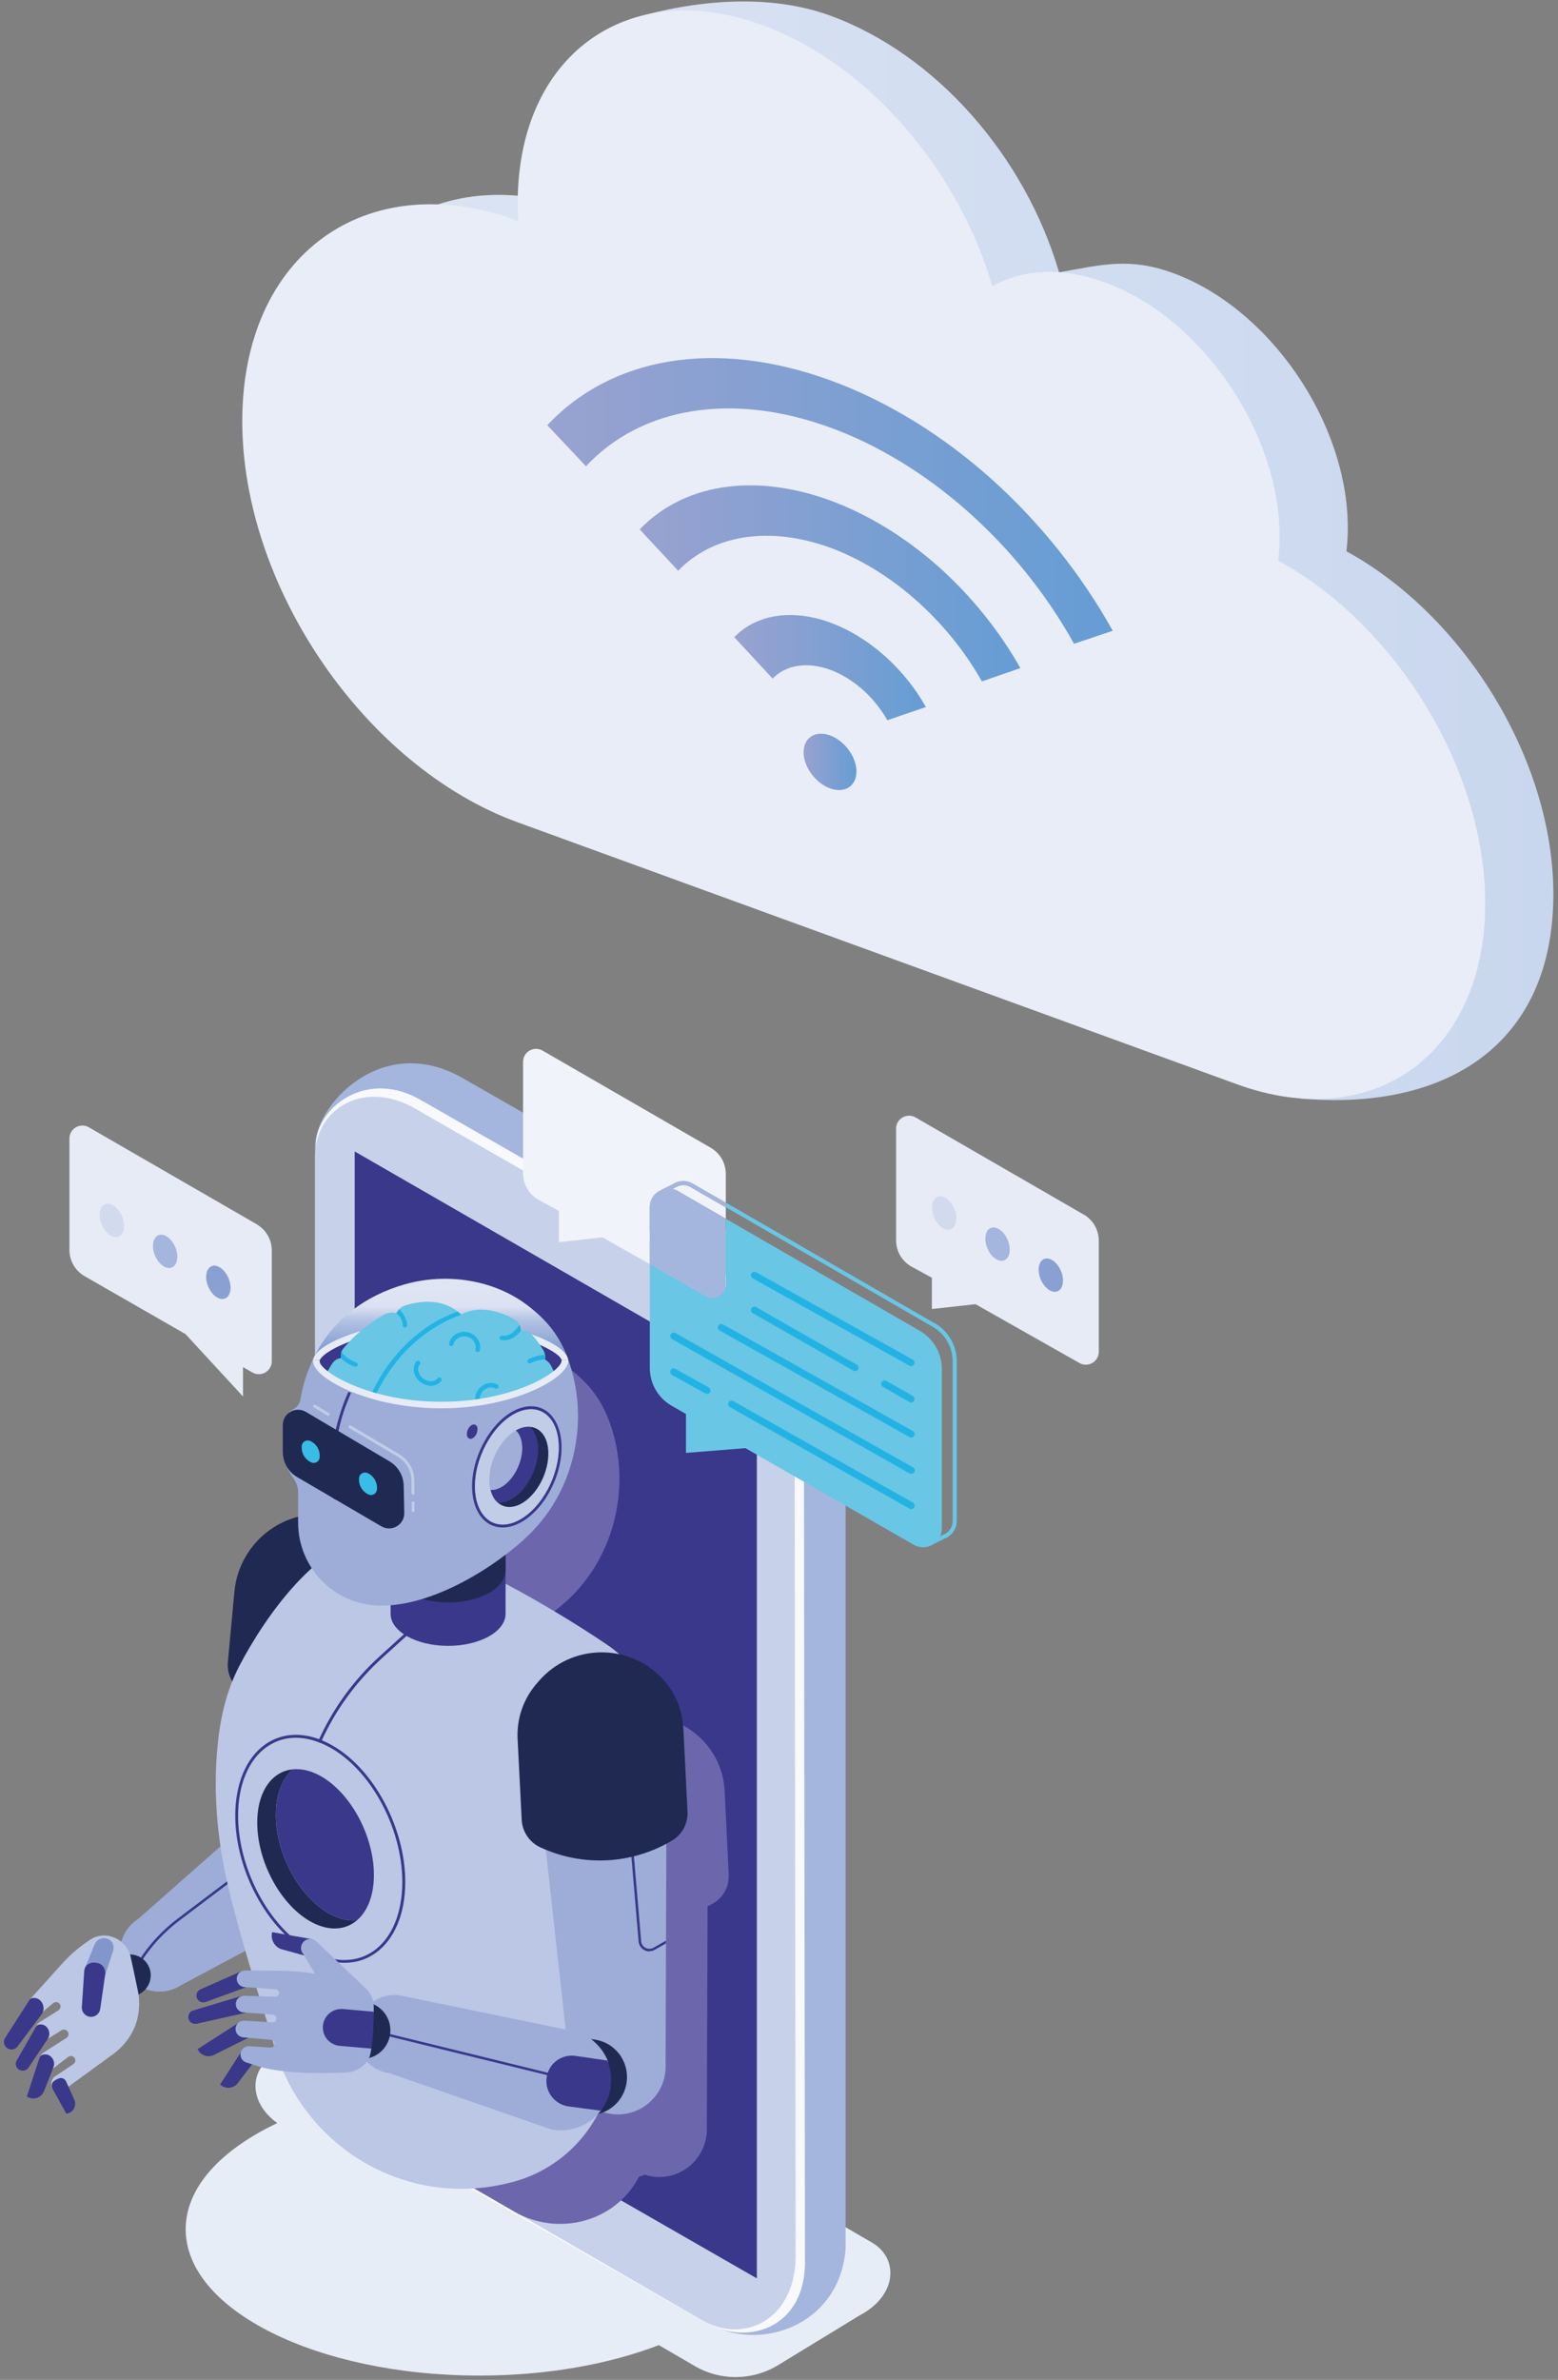 <svg width="171" height="261" viewBox="0 0 171 261" fill="none" xmlns="http://www.w3.org/2000/svg">
    <rect x="0" y="0" width="171" height="261" fill="#808080" stroke="none"/>
    <path
        d="M64.28 23.18C64.28 23.18 64.32 23.2 64.34 23.2C64.3 22.54 64.28 21.89 64.28 21.23C64.28 12.51 64.44 6.8 69.45 2.01C76.17 0.04 84.28 -0.78 91.11 1.71C102.76 5.95 112.53 17.19 116.24 29.87C121.06 29 124.03 28.23 128.73 29.94C139.33 33.8 147.93 46.31 147.93 57.88C147.93 58.77 147.88 59.63 147.78 60.46C160.67 67.51 170.49 83.32 170.49 98.06C170.49 114.49 158.84 121.87 142.8 120.48C127.75 115 80.99 95.23 64.3 89.15C47.61 83.08 34.08 63.38 34.08 45.16C34.08 26.94 47.61 17.09 64.3 23.17L64.28 23.18Z"
        fill="url(#paint0_linear_391_16621)" />
    <path
        d="M56.82 24.21C56.82 24.21 56.86 24.23 56.88 24.23C56.84 23.57 56.82 22.92 56.82 22.26C56.82 6.09 68.83 -2.65 83.64 2.74C95.29 6.98 105.21 18.7 108.91 31.38C112.25 29.53 116.55 29.25 121.25 30.96C131.85 34.82 140.45 47.33 140.45 58.9C140.45 59.79 140.4 60.65 140.3 61.48C153.19 68.53 163.01 84.34 163.01 99.08C163.01 115.51 150.81 124.39 135.76 118.91C120.71 113.43 73.51 96.25 56.81 90.18C40.12 84.11 26.59 64.41 26.59 46.19C26.59 27.97 40.12 18.12 56.81 24.2L56.82 24.21Z"
        fill="#E9EDF7" />
    <path
        d="M84.8 74.42C86.26 72.91 88.62 72.54 91.1 73.45C93.6 74.36 95.95 76.43 97.39 78.99L101.62 77.54C99.21 73.25 95.28 69.79 91.1 68.27C86.95 66.76 83.02 67.36 80.59 69.88L84.8 74.42Z"
        fill="url(#paint1_linear_391_16621)" />
    <path
        d="M74.43 62.6C78.26 58.61 84.49 57.66 91.1 60.06C97.72 62.49 103.95 67.97 107.77 74.73L111.99 73.27C109.68 69.17 106.58 65.34 103.04 62.18C99.39 58.93 95.27 56.41 91.11 54.88C86.94 53.36 82.81 52.88 79.15 53.48C75.62 54.06 72.53 55.64 70.21 58.06L74.43 62.59V62.6Z"
        fill="url(#paint2_linear_391_16621)" />
    <path
        d="M64.32 51.13C70.43 44.59 80.44 43 91.1 46.88C101.77 50.76 111.78 59.63 117.88 70.6L122.13 69.18C118.71 63.04 114.13 57.3 108.88 52.59C103.45 47.72 97.31 43.95 91.1 41.7C84.9 39.44 78.75 38.74 73.32 39.67C68.07 40.56 63.49 42.97 60.07 46.63L64.32 51.14V51.13Z"
        fill="url(#paint3_linear_391_16621)" />
    <path
        d="M94 84.61C94 83.01 92.7 81.24 91.1 80.65C89.5 80.07 88.2 80.89 88.2 82.5C88.2 84.11 89.5 85.87 91.1 86.46C92.7 87.04 94 86.22 94 84.61Z"
        fill="url(#paint4_linear_391_16621)" />
    <g style="mix-blend-mode:multiply">
        <path
            d="M30.43 232.84C27.16 230.45 27.42 226.91 30.15 225.36L40.71 219.18C43.48 217.61 46.8 217.54 49.55 219.14L95.7 245.94C98.67 247.66 98.49 251.76 94.36 253.92L85.21 259.5C82.47 261.08 79.07 261.1 76.32 259.52L72.31 257.19C66.86 259.28 60.04 260.53 52.63 260.53C34.82 260.53 20.38 253.34 20.38 244.48C20.38 239.9 24.24 235.77 30.43 232.84Z"
            fill="#E7EDF7" />
    </g>
    <path
        d="M50.83 118.26L85.89 138.34C90.18 140.79 92.79 145.35 92.81 150.29V246.57C92.25 254.52 84.45 257.6 78.95 255.37L46.36 231.88C42.09 229.4 39.44 224.83 39.44 219.88L35.29 162.72L34.58 125.96C34.37 121.38 41.85 113.06 50.84 118.27L50.83 118.26Z"
        fill="#A4B6DD" />
    <path
        d="M46.52 120.83L81.26 140.72C85.53 143.18 88.2 147.73 88.23 152.67L88.35 247.61C88.61 255.31 82.07 257.39 77.43 254.69L41.78 234.44C37.5 231.95 34.82 227.52 34.83 222.58L34.66 125.76C34.57 121.43 40.41 116.98 46.53 120.85L46.52 120.83Z"
        fill="#F8F9FC" />
    <path
        d="M34.57 126.85V222.17C34.56 227.04 37.21 231.4 41.42 233.86L77.06 254.46C81.64 257.13 87.58 254.43 87.32 246.84L87.21 153.26C87.18 148.39 84.55 143.91 80.33 141.49L46.1 121.89C40.06 118.08 34.56 121.58 34.57 126.84V126.85Z"
        fill="#C7D1EA" />
    <path d="M83.07 151.7V249.87L38.93 224.54V126.28L83.07 151.7Z" fill="#39388A" />
    <g style="mix-blend-mode:multiply">
        <path
            d="M34.57 174.38V222.17C34.56 227.04 37.21 231.4 41.42 233.86L56.45 242.55C61.23 245.31 67.46 243.71 70.07 238.84C70.09 238.81 70.1 238.78 70.12 238.74C70.13 238.73 70.14 238.72 70.15 238.71C70.36 238.66 70.56 238.59 70.76 238.5C71.35 238.68 71.97 238.79 72.62 238.75C75.51 238.6 77.73 236.12 77.58 233.23L77.66 209.06C77.87 208.95 78.07 208.86 78.28 208.74C79.41 208.09 80.06 206.85 79.98 205.56C79.8 201.72 79.64 198.56 79.53 196.39C79.43 194.32 78.58 192.36 77.13 190.86C75.83 189.52 74.2 188.67 72.51 188.3C72.11 187.93 71.69 187.59 71.25 187.29C70.89 187.05 70.53 186.81 70.15 186.56C68.87 185.72 67.47 184.84 66.01 183.96C64.08 182.79 62.04 181.63 60.02 180.55V177.36C60.73 176.83 61.42 176.27 62.07 175.69C67.64 170.74 69.42 162.49 66.8 155.69C65.86 153.27 64.51 151.61 62.43 150.03C58.68 147.17 53.49 146.44 49 147.71C44.69 148.91 41.08 151.58 39.07 155.56C39.04 155.61 39.02 155.66 38.99 155.7C38.98 155.73 38.96 155.75 38.95 155.78C38.96 155.81 38.95 155.82 38.95 155.83C38.94 155.82 38.5 156.81 38.32 157.29C38.24 157.49 38.18 157.69 38.11 157.9C37.82 158.7 37.64 159.49 37.51 160.34C37.44 160.75 37.21 161.12 36.85 161.34C36.57 161.51 36.3 161.68 36.3 161.68L36.28 161.78C35.86 162.08 35.55 162.55 35.55 163.15V166.11C35.55 166.17 35.57 166.23 35.58 166.29V166.33C35.57 166.45 35.6 166.6 35.64 166.74C35.71 167.12 35.85 167.47 36.05 167.8C36.27 168.25 36.53 168.7 36.79 169.07C37.09 169.5 37.24 170.02 37.24 170.54V173.21C36.3 173.45 35.38 173.84 34.56 174.36L34.57 174.38Z"
            fill="#6C67AC" />
    </g>
    <path
        d="M17.81 218.41C16.27 218.52 14.72 217.81 13.84 216.42C12.56 214.4 13.15 211.73 15.17 210.45L31.29 196.24C33.31 194.96 36.22 199.35 37.5 201.36C38.78 203.38 39.26 207.14 37.24 208.43L19.81 217.75C19.19 218.15 18.5 218.36 17.81 218.42V218.41Z"
        fill="#9DADD8" />
    <path
        d="M14.37 216.87L14.14 216.72L15.25 215C16.39 213.23 17.82 211.69 19.5 210.42L32.52 200.59L32.69 200.81L19.67 210.64C18.02 211.89 16.61 213.41 15.49 215.15L14.38 216.87H14.37Z"
        fill="#39388A" />
    <path
        d="M16.54 216.47C16.63 217.74 15.68 218.84 14.42 218.93C13.15 219.02 12.05 218.07 11.96 216.81C11.87 215.54 12.82 214.44 14.08 214.35C15.35 214.26 16.45 215.21 16.54 216.47Z"
        fill="#1F2952" />
    <path
        d="M15.13 218.33C14.88 217.12 14.6 215.78 14.35 214.64C13.91 212.64 11.6 211.61 9.89 212.73C9.87 212.73 9.86 212.75 9.84 212.76C8.81 213.46 7.83 214.24 6.99 215.17L6.57 215.63L3.26 219.3C3.26 219.3 3.21 219.99 3.26 220.33C3.32 220.73 3.87 220.85 4.25 220.8C4.39 220.78 4.54 220.73 4.67 220.65L5.85 219.68C6.1 219.47 6.49 219.57 6.61 219.87C6.7 220.09 6.61 220.34 6.42 220.47L4.37 221.75C3.96 222.01 3.75 222.52 3.91 222.98C4.09 223.46 4.55 223.7 4.99 223.65C5.13 223.63 5.28 223.58 5.41 223.5L6.75 222.66C7.03 222.48 7.41 222.63 7.5 222.95C7.56 223.16 7.47 223.39 7.29 223.5L4.77 225.11C4.36 225.37 4.16 225.88 4.33 226.33C4.51 226.81 4.97 227.05 5.41 227C5.56 226.98 5.7 226.93 5.83 226.85L7.49 225.58C7.75 225.38 8.13 225.49 8.24 225.81C8.31 226.02 8.24 226.25 8.05 226.37L6.09 227.69C5.62 227.99 5.48 228.62 5.78 229.09C6 229.43 6.36 229.3 6.74 229.25C6.89 229.23 7.03 229.18 7.16 229.1L12.55 225.18C13.73 224.26 14.65 223.01 15.04 221.55C15.31 220.5 15.35 219.4 15.13 218.31V218.33Z"
        fill="#BCC6E5" />
    <path
        d="M5.24 223.61L3.16 226.7C2.97 227.04 2.56 227.18 2.21 227.04C1.92 226.92 1.73 226.64 1.73 226.34C1.73 226.24 1.75 226.15 1.79 226.05L3.98 222.22C4.06 222.12 4.18 222.06 4.32 222.03C4.54 222 4.73 222.04 4.89 222.13C5.37 222.39 5.59 223.09 5.24 223.61Z"
        fill="#39388A" />
    <path
        d="M3.24 219.31C3.33 219.2 3.46 219.14 3.62 219.12C4.55 219.02 5.11 220.16 4.56 220.92L1.97 224.37C1.75 224.73 1.3 224.87 0.92 224.69C0.5 224.5 0.31 224 0.51 223.58L3.25 219.31H3.24Z"
        fill="#39388A" />
    <path
        d="M4.36 225.6C4.43 225.44 4.59 225.35 4.79 225.32C5.56 225.18 6.16 226.01 5.86 226.73L4.83 229.34C4.53 230.09 3.62 230.38 2.95 229.92L4.36 225.59V225.6Z"
        fill="#39388A" />
    <path
        d="M5.74 229.03C5.51 228.42 5.92 228.14 6.53 227.91C6.53 227.91 7.06 227.76 7.3 228.37L8.15 230.26C8.46 230.94 8.02 231.72 7.28 231.81L5.74 229.03Z"
        fill="#39388A" />
    <path
        d="M10.66 217.43C10.52 217.45 10.37 217.43 10.22 217.39C9.69 217.21 9.2 216.27 9.37 215.74L10.35 213.32C10.52 212.79 11.1 212.39 11.78 212.62C12.39 212.82 12.58 213.44 12.41 213.97L11.5 216.74C11.37 217.13 11.03 217.39 10.66 217.43Z"
        fill="#8396CC" />
    <path
        d="M10.12 221.18C10.03 221.19 9.94 221.19 9.85 221.18C9.29 221.1 8.91 220.58 8.99 220.03L9.25 216.09C9.33 215.53 9.82 215.13 10.64 215.27C11.34 215.39 11.62 216.01 11.54 216.56L11 220.32C10.93 220.78 10.56 221.13 10.12 221.18Z"
        fill="#39388A" />
    <path
        d="M43.13 183.99C43.01 185.28 42.18 186.4 40.98 186.89C36.29 188.83 30.94 188.35 26.68 185.6L26.6 185.55C25.5 184.84 24.89 183.58 25.01 182.28C25.69 175 25.72 174.56 25.77 174.2C26.05 172.02 27.12 169.99 28.74 168.5C30.34 167.03 32.46 166.13 34.64 166.08C36.98 166.02 39.3 166.92 41.01 168.51C42.85 170.22 43.93 172.68 43.92 175.19C43.92 175.54 43.9 175.9 43.87 176.25C43.82 176.76 43.87 176.57 43.15 183.99H43.13Z"
        fill="#1F2952" />
    <path
        d="M67.06 227.7L67.01 227.94C65.85 233.6 61.5 238.08 55.87 239.4L55.54 239.48C44.09 242.17 32.73 235.07 29.89 223.66C29.81 223.32 29.72 223.01 29.64 222.74C27.83 217.14 25.54 209.62 24.61 204.91C23.78 200.65 23.46 196.29 23.83 191.96C24.11 188.75 24.73 185.65 26.31 182.62C29.26 177 34.95 169.18 40.87 168.49C44.76 168.03 53.89 172.51 61.48 177.09C62.94 177.97 64.33 178.85 65.62 179.7C65.99 179.94 66.36 180.19 66.71 180.43C70.2 182.78 72.22 187.23 72.52 191.42C72.64 193.24 72.8 195.32 72.99 197.53C73.05 198.12 69.66 214.9 67.05 227.71L67.06 227.7Z"
        fill="#BCC6E5" />
    <path
        d="M43.46 195.2C43.52 195.2 43.58 195.18 43.64 195.15C43.77 195.07 43.85 194.91 43.86 194.7C43.88 194.3 43.63 193.84 43.31 193.68C43.17 193.61 43.02 193.6 42.91 193.67C42.78 193.75 42.7 193.91 42.69 194.12C42.67 194.52 42.92 194.98 43.24 195.14C43.32 195.18 43.39 195.2 43.46 195.2Z"
        fill="#BCC6E5" />
    <path
        d="M34.89 191.04C34.99 191.07 35.09 191.11 35.19 191.15C35.23 191.05 35.27 190.95 35.32 190.86C36.87 187.48 39.1 184.42 41.9 181.87L48.29 176.08C48.35 176.02 48.36 175.91 48.3 175.85C48.24 175.79 48.14 175.78 48.07 175.84L41.68 181.64C38.84 184.22 36.59 187.32 35.02 190.75C34.98 190.85 34.93 190.94 34.89 191.04Z"
        fill="#39388A" />
    <path
        d="M33.91 214.16C35.11 214.83 36.32 215.2 37.49 215.25C37.6 215.25 37.71 215.26 37.82 215.26C38.75 215.26 39.63 215.06 40.45 214.65C42.67 213.54 44.12 211.01 44.42 207.71C44.99 201.48 41.38 194.15 36.38 191.37C36.02 191.17 35.67 191 35.32 190.85C35.22 190.81 35.12 190.77 35.02 190.74C33.19 190.06 31.39 190.1 29.85 190.87C27.63 191.98 26.18 194.51 25.88 197.81C25.31 204.03 28.91 211.36 33.91 214.15V214.16ZM26.19 197.84C26.48 194.65 27.87 192.21 29.99 191.16C30.75 190.77 31.59 190.58 32.47 190.58C33.25 190.58 34.07 190.73 34.89 191.04C34.99 191.07 35.09 191.11 35.19 191.15C35.53 191.29 35.88 191.46 36.23 191.65C41.13 194.38 44.66 201.58 44.1 207.69C43.81 210.88 42.43 213.32 40.3 214.38C39.45 214.81 38.51 214.99 37.51 214.95C36.38 214.89 35.23 214.53 34.07 213.89C29.17 211.16 25.64 203.96 26.19 197.85V197.84Z"
        fill="#39388A" />
    <path
        d="M36.37 209.99C32.84 208.18 30.11 203.09 30.29 198.61C30.37 196.53 31.07 194.96 32.14 194.04C29.95 194.26 28.36 196.27 28.241 199.48C28.07 203.96 30.79 209.05 34.32 210.86C36.21 211.83 37.95 211.65 39.18 210.6C38.32 210.68 37.37 210.5 36.37 209.99Z"
        fill="#1F2952" />
    <path
        d="M41.03 206.03C41.2 201.55 38.48 196.46 34.95 194.65C33.95 194.14 33 193.96 32.14 194.04C31.07 194.95 30.37 196.53 30.29 198.61C30.12 203.09 32.84 208.18 36.37 209.99C37.37 210.5 38.32 210.68 39.18 210.6C40.25 209.69 40.95 208.11 41.03 206.03Z"
        fill="#39388A" />
    <path
        d="M55.49 163.05V176.98C55.49 178.93 52.67 180.5 49.18 180.5C45.69 180.5 42.87 178.92 42.87 176.98V162.93L55.48 163.04L55.49 163.05Z"
        fill="#39388A" />
    <path
        d="M55.49 158.29V172.22C55.49 174.17 52.67 175.74 49.18 175.74C45.69 175.74 42.87 174.16 42.87 172.22V158.17L55.48 158.28L55.49 158.29Z"
        fill="#1F2952" />
    <path
        d="M62.27 148.82C61.12 150.39 59.5 151.85 57.77 152.66C54.72 153.93 51.46 154.51 48.16 154.49C44.82 154.47 41.38 153.87 38.36 152.4C36.85 151.66 35.46 150.28 34.43 148.92C36.4 144.81 40.09 142.07 44.47 140.84C48.96 139.58 54.15 140.3 57.9 143.16C59.98 144.75 61.33 146.39 62.27 148.82Z"
        fill="url(#paint5_linear_391_16621)" />
    <path d="M58.77 147.01C58.77 147.07 59.08 151.95 59.08 151.95L62 149.6L61.16 148.06L58.77 147V147.01Z"
        fill="#39388A" />
    <path d="M38.93 146.55L38.07 152.08L34.95 149.97V148.6L38.93 146.55Z" fill="#39388A" />
    <path
        d="M57.54 168.82C52.81 173.02 46.69 176.08 42 176.08H41.73C36.74 176.05 32.72 171.97 32.72 166.98C32.72 165.34 32.72 164.87 32.72 163.68C32.72 163.15 32.56 162.64 32.26 162.21C31.7 161.39 31.04 160.11 31.04 159.47L31.77 154.81C31.77 154.81 32.02 154.66 32.29 154.49C32.65 154.27 32.91 153.9 32.97 153.48C33.11 152.64 33.31 151.84 33.57 151.03C33.64 150.83 33.71 150.63 33.78 150.43C33.96 149.95 34.39 148.95 34.39 148.95C34.39 148.95 36.17 151.33 38.07 151.86C41.3 152.77 44.75 153.95 48.1 153.97C51.41 153.99 54.9 153.66 57.93 152.33C59.68 151.56 61.01 150.35 62.25 148.81C64.87 155.61 63.1 163.86 57.52 168.81L57.54 168.82Z"
        fill="#9DADD8" />
    <path
        d="M38.53 152.76C38.4 153.06 38.27 153.37 38.15 153.68C38.1 153.8 38.05 153.94 38 154.06C37.62 155.01 37.36 155.99 37.15 156.97C36.58 159.5 36.51 162.06 36.89 164.51L36.52 164.29C36.18 161.85 36.28 159.31 36.85 156.79C37.07 155.85 37.35 154.91 37.69 153.98C37.75 153.82 37.8 153.69 37.85 153.56C37.97 153.25 38.11 152.95 38.24 152.64L38.53 152.77V152.76Z"
        fill="#39388A" />
    <path
        d="M45.35 165.84C45.26 165.84 45.19 165.77 45.19 165.68V164.81C45.17 164.72 45.24 164.65 45.33 164.65C45.43 164.65 45.49 164.72 45.49 164.81V165.68C45.51 165.77 45.43 165.84 45.35 165.84Z"
        fill="#C1CCE7" />
    <path
        d="M45.33 163.93C45.24 163.93 45.17 163.86 45.17 163.77L45.15 162.31C45.13 161.25 44.57 160.3 43.66 159.76L38.33 156.61C38.25 156.56 38.23 156.47 38.27 156.39C38.32 156.31 38.41 156.29 38.49 156.33L43.82 159.48C44.83 160.08 45.45 161.13 45.47 162.31L45.49 163.77C45.49 163.86 45.42 163.93 45.33 163.93Z"
        fill="#C1CCE7" />
    <path
        d="M36.03 155.27C36.03 155.27 35.97 155.27 35.95 155.25L34.44 154.35C34.36 154.3 34.34 154.21 34.38 154.13C34.43 154.05 34.52 154.03 34.6 154.07L36.11 154.97C36.19 155.02 36.21 155.11 36.17 155.19C36.14 155.24 36.09 155.27 36.03 155.27Z"
        fill="#C1CCE7" />
    <path
        d="M44.37 165.92C44.4 167.23 42.98 168.05 41.85 167.39L32.63 162C31.64 161.43 31.04 160.37 31.04 159.24V156.28C31.04 154.99 32.45 154.18 33.57 154.84L42.74 160.26C43.7 160.83 44.29 161.84 44.31 162.95L44.37 165.92Z"
        fill="#1F2952" />
    <path
        d="M59.78 154.62C58.83 154.06 57.63 154.09 56.42 154.71C53.75 156.08 51.69 159.93 51.82 163.3C51.89 165.08 52.57 166.47 53.67 167.12C54.12 167.38 54.63 167.52 55.16 167.52C55.76 167.52 56.39 167.36 57.03 167.03C59.7 165.67 61.76 161.81 61.63 158.44C61.56 156.66 60.88 155.27 59.78 154.62ZM56.89 166.75C55.78 167.32 54.7 167.35 53.84 166.85C52.83 166.26 52.21 164.96 52.14 163.3C52.01 160.04 54 156.32 56.57 155.01C57.68 154.44 58.76 154.41 59.62 154.91C60.63 155.5 61.25 156.8 61.32 158.46C61.45 161.72 59.46 165.44 56.89 166.75Z"
        fill="#39388A" />
    <path
        d="M59.62 154.9C58.76 154.4 57.68 154.44 56.57 155C54 156.31 52.02 160.03 52.14 163.29C52.2 164.95 52.82 166.25 53.84 166.84C54.7 167.34 55.78 167.3 56.89 166.74C59.46 165.43 61.44 161.71 61.32 158.45C61.26 156.79 60.64 155.49 59.62 154.9Z"
        fill="#C1CCE7" />
    <path
        d="M51.86 157.74C52.18 157.58 52.42 157.12 52.41 156.72C52.41 156.51 52.32 156.34 52.19 156.27C52.08 156.2 51.94 156.21 51.79 156.28C51.47 156.44 51.23 156.9 51.24 157.3C51.24 157.51 51.33 157.68 51.46 157.75C51.51 157.78 51.57 157.8 51.64 157.8C51.71 157.8 51.79 157.78 51.86 157.74Z"
        fill="#39388A" />
    <path
        d="M58.15 156.47C58.68 156.93 57.73 157.75 57.77 158.79C57.86 161.05 57.27 162.54 55.49 163.45C55.01 163.7 55.06 164.82 54.64 164.79C55.26 165.34 56.14 165.45 57.11 164.96C58.89 164.05 60.27 161.48 60.18 159.22C60.12 157.57 59.29 156.56 58.16 156.48L58.15 156.47Z"
        fill="#1F2952" />
    <path
        d="M59.07 158.75C59.15 161.01 57.78 163.58 56 164.49C55.51 164.73 55.06 164.84 54.63 164.79C54.26 164.48 53.99 164 53.84 163.4C53.82 163.35 54.54 163.09 54.53 163.04C54.48 162.82 54.98 162.59 54.97 162.33C54.88 160.18 54.75 159.69 56.39 158.68C56.43 158.65 56.58 156.9 56.62 156.87C56.68 156.84 56.73 156.81 56.79 156.78C57.27 156.53 57.73 156.45 58.15 156.47C58.67 156.94 59.03 157.71 59.07 158.75Z"
        fill="#39388A" />
    <path
        d="M57.32 158.64C57.38 160.42 56.31 162.45 54.9 163.16C54.53 163.35 54.18 163.43 53.84 163.4C53.82 163.35 53.81 163.31 53.8 163.25C53.75 163.03 53.72 162.78 53.71 162.53C53.62 160.38 54.85 157.97 56.49 156.95C56.531 156.92 56.58 156.9 56.62 156.87C57.02 157.24 57.28 157.84 57.31 158.64H57.32Z"
        fill="#A0AED8" />
    <path
        d="M68.09 231.88C65.2 232.03 62.72 229.81 62.57 226.92L59.69 200.87C59.22 196.99 62.13 193.53 66.03 193.32C69.93 193.11 73.19 196.25 73.14 200.15L73.05 226.36C73.2 229.25 70.98 231.73 68.09 231.88Z"
        fill="#9DADD8" />
    <path
        d="M71.27 214.01C71.08 214.01 70.89 213.96 70.72 213.87C70.36 213.68 70.13 213.33 70.09 212.92L68.68 196.33L68.96 196.31L70.37 212.9C70.4 213.21 70.58 213.48 70.85 213.62C71.12 213.76 71.45 213.76 71.72 213.61L73.09 212.83V213.14L71.86 213.84C71.68 213.94 71.48 213.99 71.28 213.99L71.27 214.01Z"
        fill="#39388A" />
    <path
        d="M67.79 230.54C66.27 232.27 63.64 232.44 61.91 230.93C60.18 229.41 60.01 226.78 61.52 225.05C63.04 223.32 65.67 223.15 67.4 224.66C69.13 226.18 69.3 228.81 67.79 230.54Z"
        fill="#1F2952" />
    <path
        d="M39.05 222.52C39.37 220.16 41.55 218.51 43.91 218.84L61.94 222.55C64.12 222.7 65.91 224.09 66.69 225.97C67.05 226.85 64.81 227.72 64.67 228.72C64.54 229.72 66.53 230.73 65.95 231.47C64.92 232.81 63.31 233.63 61.57 233.63C61.2 233.63 60.82 233.59 60.45 233.51L42.76 227.37C40.4 227.05 38.75 224.87 39.07 222.51L39.05 222.52Z"
        fill="#9DADD8" />
    <path d="M63.52 228.43L40.59 222.81L40.63 222.54L63.56 228.16L63.52 228.43Z" fill="#39388A" />
    <path
        d="M42.07 224.74C40.93 226.04 38.95 226.17 37.64 225.03C36.34 223.89 36.21 221.91 37.35 220.6C38.49 219.3 40.47 219.17 41.78 220.31C43.08 221.45 43.21 223.43 42.07 224.74Z"
        fill="#1F2952" />
    <path
        d="M21.69 224.72L26.43 221.69C26.98 221.45 27.61 221.7 27.84 222.25C28.08 222.8 27.83 223.23 27.28 223.47L23.43 225.39C22.76 225.69 21.98 225.39 21.69 224.72Z"
        fill="#39388A" />
    <path
        d="M26.59 216.14C27.28 216.03 27.73 216.46 27.84 217.15L26.93 217.97L22.51 219.58C22.15 219.68 21.76 219.49 21.62 219.14C21.46 218.76 21.64 218.32 22.03 218.16L26.6 216.14H26.59Z"
        fill="#39388A" />
    <path
        d="M26.51 218.9C27.2 218.86 27.48 219.3 27.52 219.99C27.52 219.99 27.75 220.67 27.06 220.72L21.55 221.95C21.18 222.02 20.81 221.79 20.7 221.43C20.58 221.03 20.8 220.61 21.2 220.49L26.51 218.9Z"
        fill="#39388A" />
    <path
        d="M34.2 214.64C34.12 214.64 34.04 214.63 33.95 214.61L31.04 213.81C30.18 213.62 29.66 212.75 29.87 211.9L34.26 212.67C34.26 212.67 34.87 214.64 34.2 214.64Z"
        fill="#39388A" />
    <path
        d="M24.16 228.61L26.62 224.79C27.03 224.36 27.71 224.34 28.14 224.75C28.57 225.16 28.34 225.62 27.93 226.06L26.03 228.54C25.54 229.08 24.69 229.11 24.16 228.61Z"
        fill="#39388A" />
    <path
        d="M40.14 218.07L34.76 212.96C34.38 212.56 33.76 212.54 33.35 212.92C32.95 213.3 32.93 213.93 33.31 214.33L34.58 216.47C33.36 216.26 32.13 216.15 30.89 216.14L27.02 216.1C26.52 216.03 26.05 216.39 25.99 216.89C25.92 217.39 26.28 217.86 26.78 217.92L30.25 218.16C30.49 218.17 30.66 218.38 30.63 218.62C30.61 218.82 30.43 218.98 30.22 218.98L26.92 218.88C26.42 218.81 25.95 219.17 25.89 219.67C25.82 220.17 26.18 220.64 26.68 220.7L29.97 220.94C30.19 220.96 30.37 221.16 30.35 221.39C30.33 221.64 30.14 221.8 29.91 221.79L26.89 221.61C26.39 221.54 25.92 221.9 25.86 222.4C25.79 222.9 26.15 223.37 26.65 223.43L29.76 223.71C29.99 223.73 30.16 223.93 30.13 224.16C30.11 224.42 29.91 224.58 29.69 224.56L27.45 224.41C26.95 224.34 26.48 224.68 26.4 225.18C26.33 225.68 26.67 226.15 27.17 226.23L28.35 226.61C31.67 227.67 37.98 227.28 37.98 227.28C39 227.29 40.17 226.55 40.54 225.61C40.63 225.39 40.7 225.06 40.76 224.67C40.84 224.17 38.96 223.71 39 223.07C39.05 222.32 41.01 221.36 41.02 220.63C41.02 220.44 41.02 220.26 41.02 220.08C41.02 219.29 40.69 218.56 40.13 218.07H40.14Z"
        fill="#9DADD8" />
    <path
        d="M67.04 228.84C66.91 229.84 66.51 230.74 65.93 231.48L62.4 231.01C60.89 230.8 59.81 229.42 59.99 227.91C60.15 226.48 61.36 225.44 62.76 225.44C62.89 225.44 63.03 225.45 63.17 225.47C64.41 225.65 65.7 225.84 66.66 225.98C67.02 226.86 67.16 227.84 67.02 228.85L67.04 228.84Z"
        fill="#39388A" />
    <path
        d="M41.03 220.63C41.01 221.99 40.94 223.58 40.77 224.67L37.29 224.37C36.18 224.27 35.36 223.31 35.44 222.21C35.51 221.17 36.35 220.37 37.36 220.33C37.46 220.33 37.56 220.33 37.66 220.33C38.06 220.37 39.5 220.49 41.03 220.63Z"
        fill="#39388A" />
    <path
        d="M75 189.51C75.11 191.68 75.27 194.84 75.46 198.68C75.52 199.98 74.87 201.2 73.75 201.86C69.39 204.46 64.02 204.75 59.4 202.64L59.31 202.6C58.12 202.06 57.33 200.89 57.26 199.59C57.06 195.74 56.91 192.77 56.81 190.7C56.7 188.47 57.45 186.3 58.92 184.62L59.17 184.33C62.68 180.31 68.88 180.16 72.59 183.99C74.03 185.48 74.89 187.44 74.99 189.52L75 189.51Z"
        fill="#1F2952" />
    <path
        d="M58.95 147.37C56.64 146.41 52.96 145.49 48.46 145.49H48.41C45.14 145.49 41.67 146.03 38.88 146.98C38.8 147.01 38.72 147.03 38.65 147.06C39.04 146.65 39.47 146.26 39.91 145.9C42.33 145.22 45.33 144.76 48.4 144.76H48.45C51.97 144.76 55.34 145.36 57.89 146.19C58.26 146.55 58.61 146.94 58.95 147.36V147.37Z"
        fill="#E6EBF6" />
    <path
        d="M59.14 148.07C56.65 146.89 52.67 145.49 48.45 145.49H48.4C44.34 145.49 40.48 146.81 37.93 147.98C38.27 147.54 38.64 147.12 39 146.74C41.56 145.71 44.92 144.76 48.4 144.76H48.45C52.2 144.76 55.78 145.83 58.36 146.92C58.51 147.1 58.65 147.3 58.79 147.49C58.82 147.54 58.88 147.63 58.96 147.76C59.02 147.86 59.08 147.96 59.13 148.06L59.14 148.07Z"
        fill="#E6EBF6" />
    <path
        d="M38.88 146.97C41.66 146.02 45.13 145.48 48.41 145.48H48.46C56.14 145.48 61.4 148.15 61.63 149.14H62.36C62.21 147.25 55.65 144.75 48.46 144.75H48.41C41.29 144.75 34.65 147.2 34.36 149.14H35.11C35.3 148.73 36.31 147.84 38.88 146.96V146.97Z"
        fill="#E6EBF6" />
    <path
        d="M60.83 150.49C59.39 151.59 56.54 152.97 52.63 153.49C52.47 153.51 52.31 153.53 52.15 153.56C51.01 153.71 49.77 153.79 48.47 153.79H48.41C45.72 153.79 43.31 153.42 41.3 152.87C41.13 152.83 40.98 152.78 40.82 152.74C38.59 152.08 36.89 151.22 35.89 150.49C36.08 150.16 36.28 149.84 36.48 149.52C36.69 149.2 37.04 148.97 37.43 148.94L37.41 148.81C37.4 148.62 37.42 148.43 37.48 148.25C37.52 148.12 37.6 147.99 37.69 147.88C37.94 147.58 38.2 147.29 38.48 147.01C38.88 146.59 39.31 146.2 39.77 145.83C40.37 145.34 41.17 144.73 42.13 144.19C42.26 144.11 42.41 144.06 42.56 144.01C42.82 143.94 43.1 143.93 43.37 143.99L43.45 144.01H43.49C43.56 143.88 43.66 143.75 43.76 143.64C43.78 143.62 43.8 143.59 43.82 143.57C44.02 143.38 44.26 143.23 44.53 143.15C45.02 143 45.53 142.89 46.06 142.82C47.54 142.63 49.03 142.91 50.18 143.8C50.3 143.89 50.41 143.99 50.52 144.09L50.6 144.17C50.6 144.17 50.63 144.17 50.65 144.15C50.69 144.13 50.74 144.1 50.78 144.08C51.28 143.83 51.8 143.69 52.32 143.65C52.49 143.63 52.65 143.63 52.82 143.63C53.72 143.63 54.63 143.86 55.5 144.22C55.88 144.37 56.23 144.56 56.56 144.78C56.76 144.91 56.91 145.09 57.01 145.29C57.11 145.49 57.16 145.72 57.14 145.96H57.35C57.47 145.95 57.58 145.96 57.69 145.98C57.97 146.04 58.23 146.2 58.42 146.42C58.89 146.94 59.28 147.5 59.6 148.02C59.71 148.2 59.79 148.4 59.82 148.61C59.85 148.77 59.86 148.93 59.83 149.1C59.84 149.1 59.91 149.16 59.91 149.16C60.08 149.26 60.23 149.4 60.34 149.56C60.4 149.63 60.45 149.71 60.49 149.8C60.65 150.12 60.76 150.33 60.81 150.5L60.83 150.49Z"
        fill="#69C6E5" />
    <path
        d="M50.61 144.18C50.61 144.18 49.78 144.5 49.38 144.68C47.7 145.47 46.17 146.54 44.85 147.85C44.37 148.31 43.94 148.79 43.56 149.28C42.69 150.35 41.93 151.55 41.3 152.86C41.14 152.82 40.97 152.77 40.82 152.73C41.47 151.36 42.26 150.09 43.18 148.97C43.57 148.47 44.02 147.98 44.5 147.5C45.36 146.65 46.3 145.89 47.31 145.25C48.23 144.67 49.22 144.21 50.24 143.83C50.24 143.83 50.42 143.98 50.61 144.16V144.18Z"
        fill="#22B3E4" />
    <path
        d="M57.16 145.96C56.73 146.52 56.11 146.98 55.29 146.98C55.22 146.98 55.14 146.98 55.06 146.97C54.93 146.96 54.83 146.84 54.84 146.7C54.86 146.57 54.98 146.47 55.12 146.48C56.11 146.67 56.88 145.51 57.02 145.29C57.12 145.49 57.17 145.72 57.15 145.96H57.16Z"
        fill="#22B3E4" />
    <path
        d="M59.84 149.09C59.03 149.09 58.27 149.49 58.25 149.5C58.16 149.55 58.071 149.54 57.99 149.48C57.961 149.46 57.93 149.43 57.92 149.39C57.85 149.27 57.9 149.13 58.02 149.07C58.44 148.84 59.12 148.6 59.83 148.6C59.86 148.76 59.87 148.92 59.84 149.09Z"
        fill="#22B3E4" />
    <path
        d="M44.69 145.34C44.69 145.47 44.58 145.59 44.45 145.59C44.32 145.59 44.2 145.48 44.2 145.35C44.19 144.74 43.88 144.32 43.49 144.02C43.56 143.89 43.82 143.58 43.82 143.58C44.24 144 44.68 144.69 44.69 145.34Z"
        fill="#22B3E4" />
    <path
        d="M39.26 149.72C39.23 149.82 39.13 149.89 39.02 149.89C39 149.89 38.97 149.89 38.95 149.88C38.51 149.74 37.9 149.43 37.43 148.95L37.41 148.82C37.4 148.63 37.41 148.44 37.48 148.26C38.01 149.05 39.08 149.41 39.1 149.42C39.23 149.46 39.3 149.6 39.26 149.73V149.72Z"
        fill="#22B3E4" />
    <path
        d="M47 151.95C46.7 151.9 46.4 151.77 46.13 151.56C45.38 150.97 45.18 149.97 45.69 149.32C45.77 149.21 45.93 149.19 46.04 149.28C46.15 149.36 46.17 149.52 46.08 149.63C45.74 150.07 45.9 150.76 46.44 151.18C46.98 151.6 47.69 151.59 48.03 151.15C48.11 151.04 48.27 151.02 48.38 151.11C48.49 151.19 48.51 151.35 48.42 151.46C48.09 151.88 47.55 152.05 47.01 151.96L47 151.95Z"
        fill="#22B3E4" />
    <path
        d="M52.46 148.27C52.46 148.27 52.4 148.27 52.37 148.27C52.24 148.24 52.15 148.11 52.18 147.98C52.25 147.68 52.18 147.37 52.01 147.11C51.83 146.84 51.55 146.66 51.22 146.59C50.89 146.52 50.56 146.57 50.29 146.73C50.02 146.89 49.83 147.15 49.77 147.44C49.74 147.57 49.61 147.66 49.48 147.63C49.35 147.6 49.26 147.47 49.29 147.34C49.38 146.91 49.65 146.54 50.04 146.31C50.42 146.08 50.88 146.01 51.33 146.11C51.78 146.21 52.16 146.47 52.42 146.84C52.68 147.21 52.76 147.66 52.67 148.09C52.65 148.19 52.56 148.27 52.46 148.28V148.27Z"
        fill="#22B3E4" />
    <path
        d="M54.69 152.17C54.63 152.29 54.48 152.34 54.36 152.28C53.79 151.99 53.08 152.26 52.78 152.87C52.68 153.07 52.63 153.28 52.64 153.5C52.48 153.52 52.32 153.54 52.16 153.57C52.14 153.26 52.19 152.94 52.34 152.65C52.77 151.8 53.78 151.43 54.59 151.84C54.71 151.9 54.76 152.05 54.7 152.17H54.69Z"
        fill="#22B3E4" />
    <path
        d="M61.63 149.15C61.63 149.15 61.64 149.2 61.64 149.22C61.64 150.38 56.47 153.73 48.46 153.73H48.4C40.46 153.73 35.08 150.39 35.08 149.28C35.08 149.25 35.09 149.2 35.12 149.15H34.37C34.37 149.15 34.36 149.24 34.36 149.28C34.36 151.15 40.51 154.45 48.41 154.45H48.48C56.38 154.45 62.38 151.13 62.38 149.22C62.38 149.2 62.38 149.17 62.38 149.15H61.65H61.63Z"
        fill="#E6EBF6" />
    <path
        d="M33.11 158.77C33.11 158.69 33.11 158.62 33.12 158.54C33.18 158.1 33.65 157.85 34.06 158.03C34.67 158.31 35.09 158.93 35.09 159.64C35.09 159.72 35.09 159.8 35.08 159.87C35.02 160.3 34.57 160.56 34.17 160.39C33.55 160.11 33.11 159.49 33.11 158.76V158.77Z"
        fill="#39BCE5" />
    <path
        d="M39.4 162.29C39.4 162.21 39.4 162.14 39.41 162.06C39.47 161.62 39.94 161.37 40.35 161.55C40.96 161.83 41.38 162.45 41.38 163.16C41.38 163.24 41.38 163.32 41.37 163.39C41.31 163.82 40.86 164.08 40.46 163.91C39.84 163.63 39.4 163.01 39.4 162.28V162.29Z"
        fill="#39BCE5" />
    <path
        d="M28.17 134.26L9.75 123.63C8.8 123.08 7.62 123.77 7.62 124.86V137.08C7.62 138.27 8.26 139.37 9.29 139.96L20.36 146.31L26.67 153.15V149.93L27.7 150.52C28.65 151.06 29.83 150.38 29.83 149.29V137.14C29.83 135.95 29.2 134.86 28.17 134.27V134.26Z"
        fill="#E6EBF6" />
    <path
        d="M13.61 134.53C13.57 135.46 12.95 135.92 12.21 135.54C11.47 135.16 10.9 134.1 10.94 133.16C10.98 132.23 11.6 131.77 12.34 132.15C13.08 132.53 13.65 133.59 13.61 134.53Z"
        fill="#D2DAEE" />
    <path
        d="M19.46 137.92C19.42 138.85 18.8 139.31 18.06 138.93C17.32 138.55 16.75 137.49 16.79 136.55C16.83 135.62 17.45 135.16 18.19 135.54C18.93 135.92 19.5 136.98 19.46 137.92Z"
        fill="#A4B6DD" />
    <path
        d="M25.3 141.32C25.26 142.25 24.64 142.71 23.9 142.33C23.16 141.95 22.59 140.89 22.63 139.95C22.67 139.02 23.29 138.56 24.03 138.94C24.77 139.32 25.34 140.38 25.3 141.32Z"
        fill="#8AA0D2" />
    <path d="M83.9 158.65L75.29 159.34V153.87L83.9 158.65Z" fill="#69C6E5" />
    <path
        d="M102.61 145.14L79.67 131.89V132.4L102.39 145.52C103.73 146.29 104.56 147.73 104.56 149.28V166.81C104.56 167.36 104.3 167.84 103.84 168.15C103.74 168.22 103.62 168.28 103.51 168.32C103.49 168.32 103.2 168.48 103.2 168.48C103.02 168.87 102.73 169.19 102.37 169.4L103.67 168.74C103.82 168.68 103.96 168.61 104.09 168.52C104.63 168.16 105.01 167.55 105.01 166.81V149.28C105.01 147.57 104.1 145.99 102.62 145.13L102.61 145.14Z"
        fill="#69C6E5" />
    <path d="M102.36 169.41L102.16 169.51C102.23 169.48 102.3 169.44 102.36 169.41Z" fill="#5976B8" />
    <path
        d="M100.97 145.96L79.66 133.66V140.89C79.66 141.86 78.48 142.7 77.53 142.16L71.32 138.64V150.03C71.32 151.75 72.24 153.33 73.73 154.18L100.3 169.42C100.91 169.77 101.6 169.76 102.16 169.51L102.36 169.41C102.72 169.2 103.01 168.88 103.19 168.49C103.3 168.24 103.37 167.95 103.37 167.65V150.12C103.37 148.41 102.46 146.83 100.98 145.97L100.97 145.96Z"
        fill="#69C6E5" />
    <path d="M72.3 130.64L72.6 130.49C72.5 130.53 72.39 130.58 72.3 130.64Z" fill="#C7D1EA" />
    <path
        d="M99.83 161.59L73.76 146.86C73.58 146.76 73.51 146.52 73.62 146.34C73.72 146.16 73.95 146.09 74.14 146.2L100.21 160.93C100.39 161.03 100.46 161.27 100.35 161.45C100.25 161.63 100.02 161.7 99.83 161.59Z"
        fill="#22B3E4" />
    <path
        d="M100.2 164.79L80.49 153.66C80.31 153.56 80.08 153.62 79.97 153.8C79.87 153.98 79.93 154.21 80.11 154.32L99.82 165.45C100 165.55 100.23 165.49 100.34 165.31C100.44 165.13 100.38 164.9 100.2 164.79Z"
        fill="#22B3E4" />
    <path
        d="M74.13 150.13L77.79 152.16C77.97 152.26 78.04 152.5 77.93 152.68C77.83 152.86 77.6 152.93 77.41 152.82L73.75 150.79C73.57 150.69 73.5 150.45 73.61 150.27C73.71 150.09 73.94 150.02 74.13 150.13Z"
        fill="#22B3E4" />
    <path
        d="M93.66 150.32L82.61 144.01C82.43 143.91 82.36 143.67 82.47 143.49C82.57 143.31 82.8 143.24 82.99 143.35L94.04 149.66C94.22 149.76 94.29 150 94.18 150.18C94.08 150.36 93.85 150.43 93.66 150.32Z"
        fill="#22B3E4" />
    <path
        d="M99.8 153.75L96.9 152.1C96.72 152 96.65 151.76 96.76 151.58C96.86 151.4 97.09 151.33 97.28 151.44L100.18 153.09C100.36 153.19 100.43 153.43 100.32 153.61C100.22 153.79 99.99 153.86 99.8 153.75Z"
        fill="#22B3E4" />
    <path
        d="M79.36 145.25L100.19 156.94C100.37 157.04 100.44 157.28 100.33 157.46C100.23 157.64 100 157.71 99.81 157.6L78.98 145.91C78.8 145.81 78.73 145.57 78.84 145.39C78.94 145.21 79.17 145.14 79.36 145.25Z"
        fill="#22B3E4" />
    <path
        d="M99.8 149.77L82.61 140.19C82.43 140.09 82.36 139.85 82.47 139.67C82.57 139.49 82.8 139.42 82.99 139.53L100.18 149.11C100.36 149.21 100.43 149.45 100.32 149.63C100.22 149.81 99.99 149.88 99.8 149.77Z"
        fill="#22B3E4" />
    <path
        d="M79.66 128.75C79.66 127.56 79.03 126.47 78 125.87L59.55 115.22C58.6 114.67 57.41 115.36 57.41 116.45V128.69C57.41 129.88 58.05 130.98 59.08 131.57L61.34 132.8V136.23L66.13 135.7L71.31 138.64V132.4C71.31 131.63 71.72 131 72.3 130.65L73.92 129.84C74.03 129.77 74.14 129.72 74.26 129.67C74.5 129.58 74.75 129.53 75.01 129.53C75.35 129.53 75.7 129.62 76.03 129.81L79.67 131.91V132.42L75.81 130.19C75.56 130.05 75.29 129.97 75.01 129.97C74.81 129.97 74.61 130.01 74.42 130.08C74.33 130.12 74.24 130.16 74.15 130.21L73.8 130.39C74 130.43 74.2 130.51 74.39 130.62L79.66 133.66V140.92V128.75Z"
        fill="#F0F3F9" />
    <path
        d="M74.39 130.62C74.2 130.51 74 130.44 73.8 130.39L74.15 130.21C74.24 130.16 74.33 130.11 74.42 130.08C74.61 130.01 74.81 129.97 75.01 129.97C75.29 129.97 75.56 130.04 75.81 130.19L79.67 132.42V131.91L76.03 129.81C75.7 129.62 75.35 129.53 75.01 129.53C74.75 129.53 74.5 129.58 74.26 129.67C74.14 129.72 74.03 129.77 73.92 129.84L72.3 130.65C71.72 131 71.31 131.63 71.31 132.4V138.64L77.52 142.16C78.47 142.7 79.65 142.02 79.65 140.92V133.66L74.38 130.62H74.39Z"
        fill="#A4B6DD" />
    <path
        d="M118.94 133.2L100.49 122.55C99.54 122 98.35 122.69 98.35 123.78V136.02C98.35 137.21 98.99 138.31 100.02 138.9L102.28 140.13V143.56L107.07 143.03L118.47 149.48C119.42 150.02 120.6 149.34 120.6 148.24V136.07C120.6 134.88 119.97 133.79 118.94 133.19V133.2Z"
        fill="#E6EBF6" />
    <path
        d="M104.97 133.72C104.93 134.66 104.31 135.11 103.57 134.73C102.83 134.35 102.26 133.29 102.3 132.35C102.34 131.41 102.96 130.96 103.7 131.34C104.44 131.72 105.01 132.78 104.97 133.72Z"
        fill="#D2DAEE" />
    <path
        d="M110.82 137.13C110.78 138.07 110.16 138.52 109.42 138.14C108.68 137.76 108.11 136.7 108.15 135.76C108.19 134.82 108.81 134.37 109.55 134.75C110.29 135.13 110.86 136.19 110.82 137.13Z"
        fill="#A4B6DD" />
    <path
        d="M116.67 140.53C116.63 141.47 116.01 141.92 115.27 141.54C114.53 141.16 113.96 140.1 114 139.16C114.04 138.22 114.66 137.77 115.4 138.15C116.14 138.53 116.71 139.59 116.67 140.53Z"
        fill="#8AA0D2" />
    <defs>
        <linearGradient id="paint0_linear_391_16621" x1="170.48" y1="60.41" x2="34.06" y2="60.41"
            gradientUnits="userSpaceOnUse">
            <stop stop-color="#C9D7EE" />
            <stop offset="1" stop-color="#DDE5F4" />
        </linearGradient>
        <linearGradient id="paint1_linear_391_16621" x1="101.62" y1="73.22" x2="80.59" y2="73.22"
            gradientUnits="userSpaceOnUse">
            <stop stop-color="#659DD4" />
            <stop offset="1" stop-color="#99A2D0" />
        </linearGradient>
        <linearGradient id="paint2_linear_391_16621" x1="111.99" y1="63.99" x2="70.21" y2="63.99"
            gradientUnits="userSpaceOnUse">
            <stop stop-color="#659DD4" />
            <stop offset="1" stop-color="#99A2D0" />
        </linearGradient>
        <linearGradient id="paint3_linear_391_16621" x1="122.13" y1="54.94" x2="60.08" y2="54.94"
            gradientUnits="userSpaceOnUse">
            <stop stop-color="#659DD4" />
            <stop offset="1" stop-color="#99A2D0" />
        </linearGradient>
        <linearGradient id="paint4_linear_391_16621" x1="94" y1="83.55" x2="88.2" y2="83.55"
            gradientUnits="userSpaceOnUse">
            <stop stop-color="#659DD4" />
            <stop offset="1" stop-color="#99A2D0" />
        </linearGradient>
        <linearGradient id="paint5_linear_391_16621" x1="48.35" y1="154.49" x2="48.35" y2="140.24"
            gradientUnits="userSpaceOnUse">
            <stop offset="0.09" stop-color="#7995CC" />
            <stop offset="0.4" stop-color="#7995CC" />
            <stop offset="0.68" stop-color="#B2C2E3" />
            <stop offset="0.79" stop-color="#DDE2F2" />
            <stop offset="1" stop-color="#E0E6F4" />
        </linearGradient>
    </defs>
</svg>